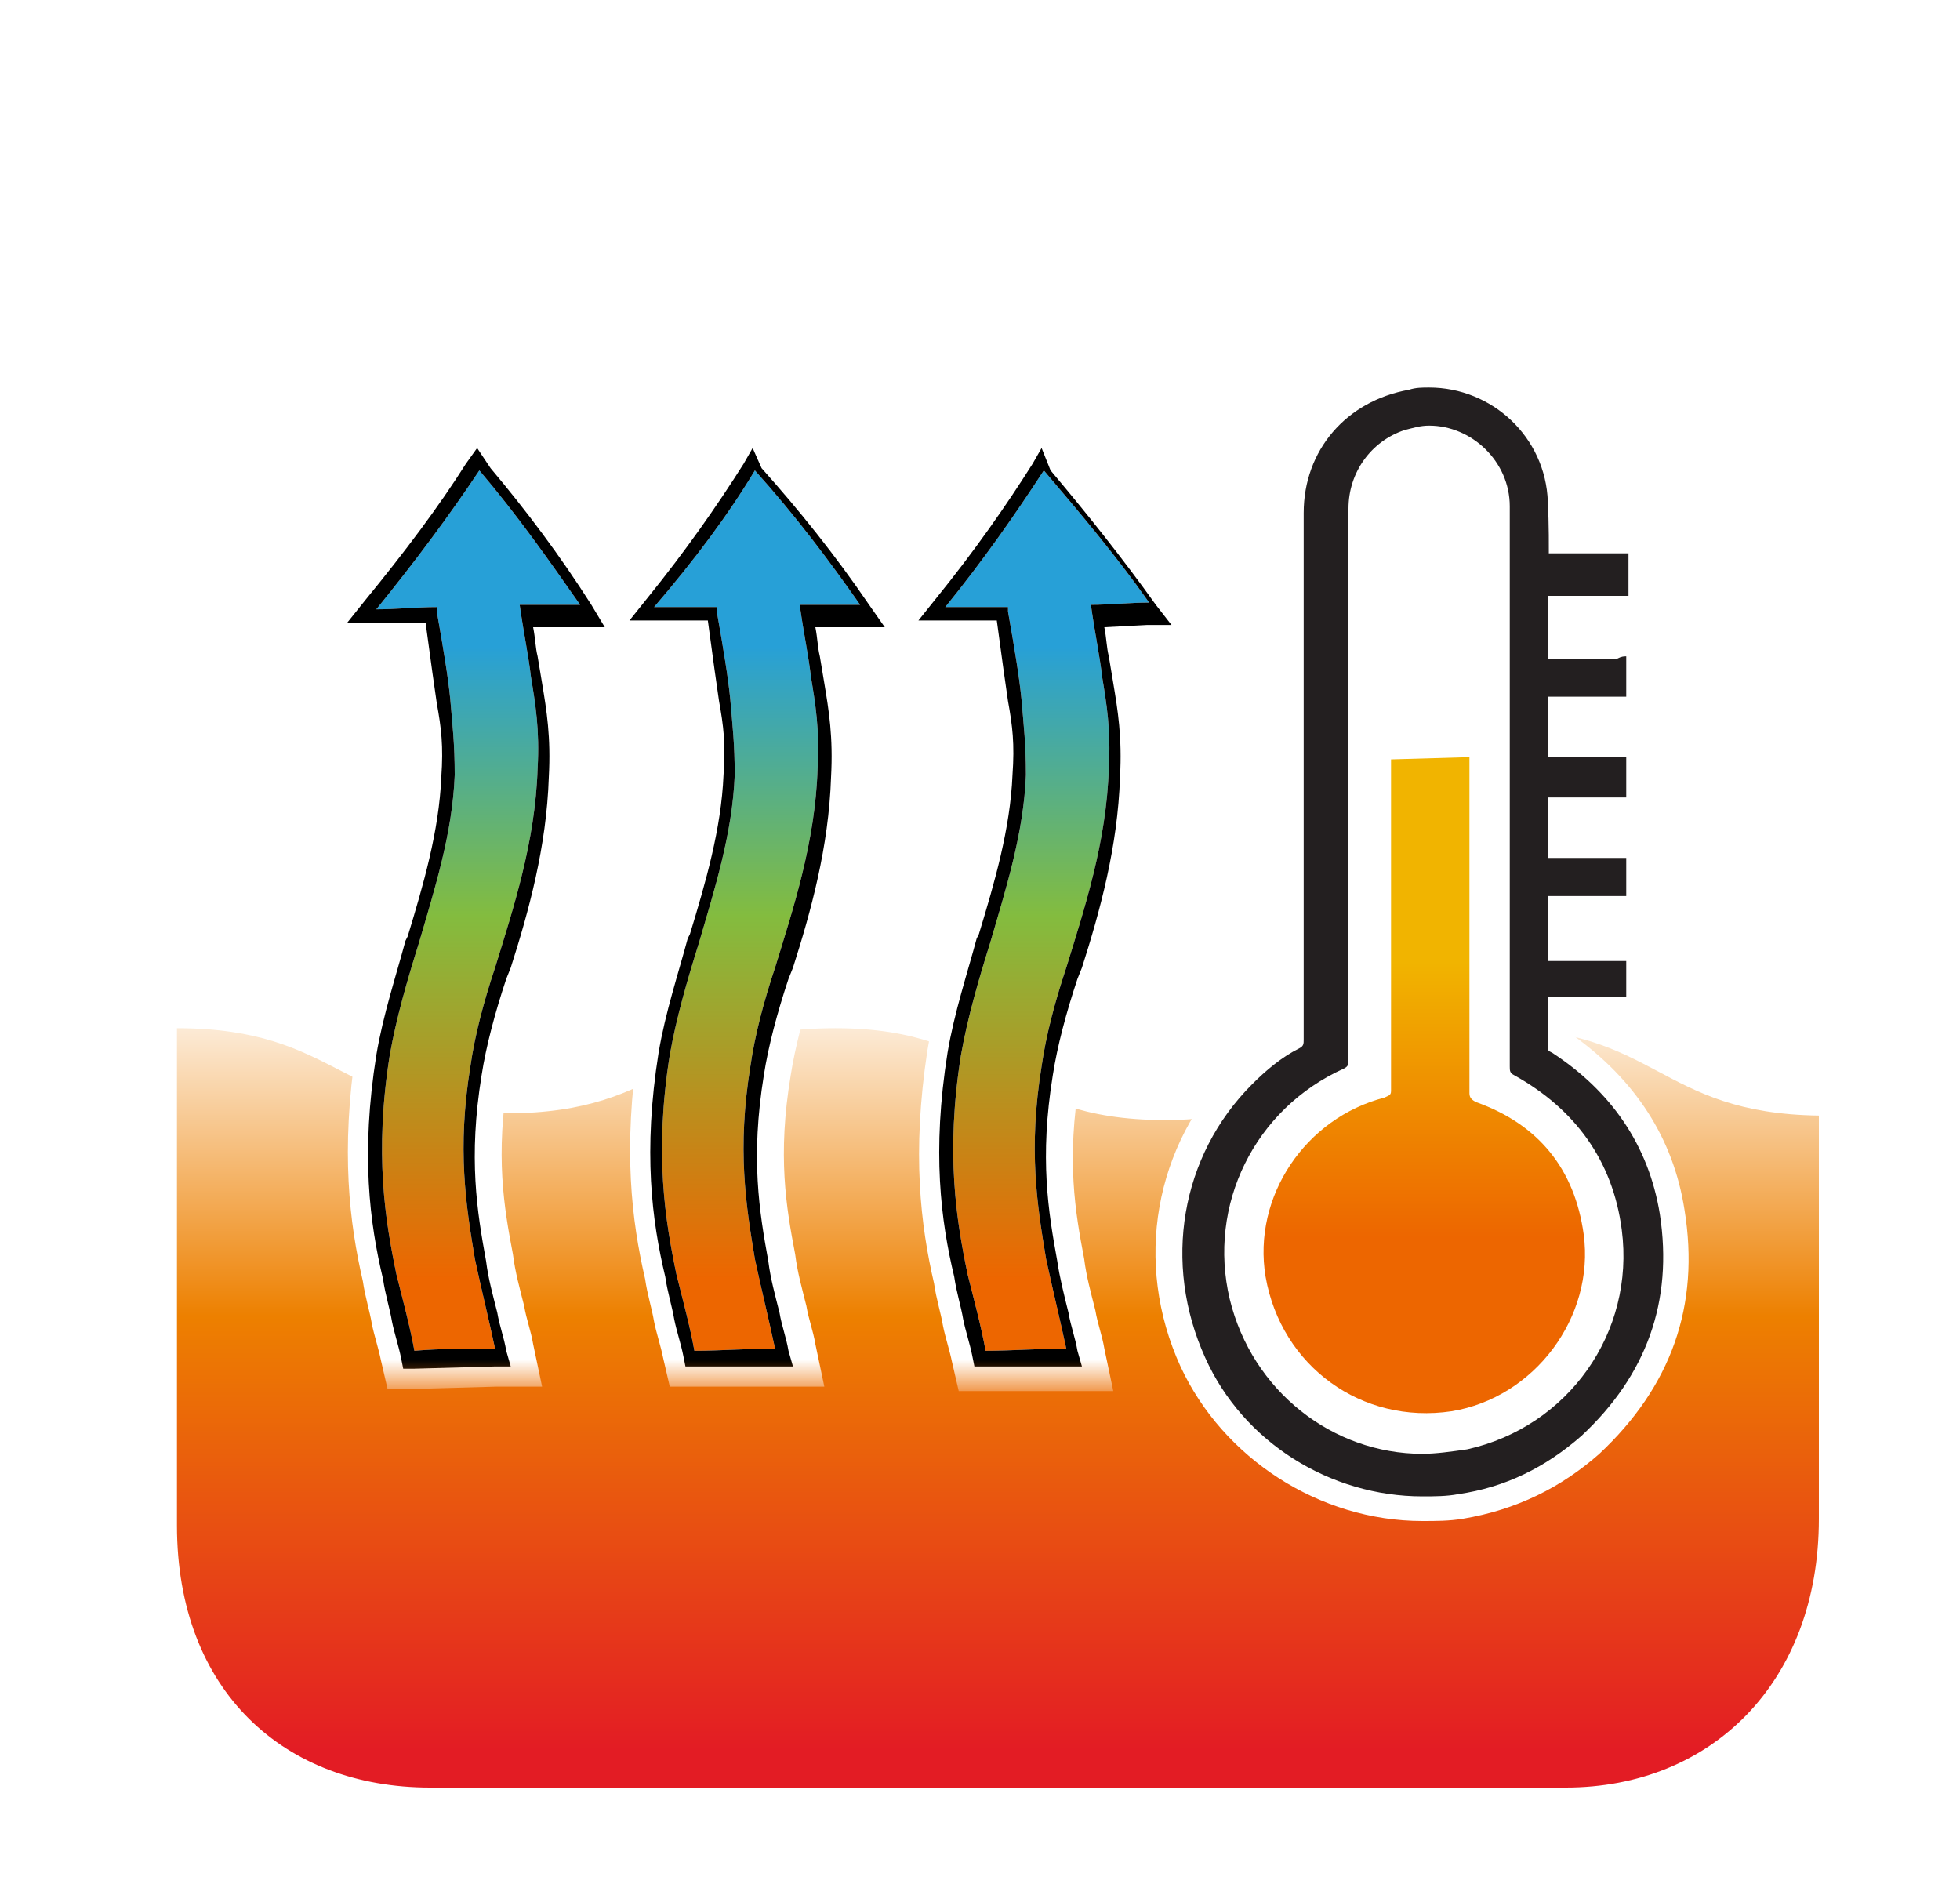 <?xml version="1.0" encoding="utf-8"?>
<!-- Generator: Adobe Illustrator 27.0.0, SVG Export Plug-In . SVG Version: 6.00 Build 0)  -->
<svg version="1.1" id="Слой_1" xmlns="http://www.w3.org/2000/svg" xmlns:xlink="http://www.w3.org/1999/xlink" x="0px" y="0px"
	 viewBox="0 0 87.5 84.6" style="enable-background:new 0 0 87.5 84.6;" xml:space="preserve">
<style type="text/css">
	.st0{fill:none;}
	.st1{fill:url(#SVGID_1_);}
	.st2{fill:#FFFFFF;}
	.st3{fill:#231F20;}
	.st4{fill:url(#SVGID_00000106844493950259724060000002165762174980822683_);}
	.st5{filter:url(#Adobe_OpacityMaskFilter);}
	.st6{fill:url(#SVGID_00000098916395053215230850000006478746782141712023_);}
	.st7{mask:url(#SVGID_00000173140776326076298890000011328008809586425003_);}
	.st8{fill:url(#SVGID_00000166673809198396307390000008466534600287346361_);}
</style>
<g>
	<path class="st0" d="M19.2,73.1c-2.5,0-4.5-2-4.5-4.5V17.7c0-2.5,2-4.5,4.5-4.5H70c2.5,0,4.5,2,4.5,4.5v50.9c0,2.5-2,4.5-4.5,4.5
		H19.2z"/>
</g>
<g>
	<linearGradient id="SVGID_1_" gradientUnits="userSpaceOnUse" x1="44.527" y1="78.16" x2="44.527" y2="43.339">
		<stop  offset="0" style="stop-color:#E31C24"/>
		<stop  offset="0.557" style="stop-color:#ED8000"/>
		<stop  offset="0.997" style="stop-color:#FFFFFF"/>
	</linearGradient>
	<path class="st1" d="M66.7,45.9c-7.4,0-7.4,4.1-14.7,4.1c-7.4,0-7.4-4.1-14.7-4.1c-7.4,0-7.4,3.8-14.7,3.8c-7.4,0-7.4-3.8-14.7-3.8
		l0,0.3v21.9c0,7.4,4.8,11.7,11.3,11.7h50.7c6.5,0,11.3-4.7,11.3-12v-18C74,49.7,74,45.9,66.7,45.9z"/>
</g>
<g>
	<g>
		<path class="st2" d="M63.5,65.4c-4.4,0-8.1-3-9.2-7.2c-1.1-4.4,1.1-9,5.3-10.9c0-8.2,0-16.4,0-24.6c0-1.9,1.1-3.4,2.8-4
			c0.4-0.1,0.8-0.2,1.3-0.2c2.2,0,4.1,1.8,4.1,4.1c0,2.9,0,5.8,0,8.8c0,0,0,13.2,0,16.2c3,1.6,4.7,4.1,5.1,7.3
			c0.6,4.7-2.6,9.3-7.3,10.3C64.9,65.3,64.2,65.4,63.5,65.4C63.5,65.4,63.5,65.4,63.5,65.4z"/>
		<path class="st2" d="M63.8,19c1.9,0,3.6,1.5,3.6,3.6c0,4.1,0,8.3,0,12.4c0,0,0,0,0,0c0,4.2,0,8.4,0,12.6c0,0.2,0.1,0.3,0.2,0.4
			c2.8,1.5,4.4,3.8,4.8,6.9c0.6,4.5-2.5,8.8-6.9,9.8c-0.7,0.1-1.3,0.2-2,0.2c-4,0-7.7-2.7-8.7-6.8c-1-4.2,1.1-8.6,5.1-10.3
			c0.2-0.1,0.2-0.2,0.2-0.4c0-8.2,0-16.4,0-24.6c0-1.7,1-3,2.5-3.5C63,19.1,63.4,19,63.8,19 M63.8,18c-0.5,0-1,0.1-1.4,0.2
			c-1.9,0.6-3.2,2.4-3.2,4.5c0,8.1,0,16.2,0,24.3c-4.2,2-6.4,6.7-5.3,11.3c1.1,4.5,5.1,7.6,9.7,7.6c0.7,0,1.5-0.1,2.2-0.2
			c4.9-1.1,8.3-5.9,7.7-10.9c-0.4-3.3-2.1-5.8-5.1-7.5c0-3.4,0-6.8,0-10.2l0-1l0-1l0-3.7c0-2.9,0-5.8,0-8.8
			C68.3,20.1,66.3,18,63.8,18L63.8,18z"/>
	</g>
	<g>
		<g>
			<path class="st3" d="M63.5,67.3c-4.4,0-8.5-2.6-10.3-6.6c-2-4.4-1.1-9.5,2.3-12.9c0.7-0.7,1.4-1.2,2.2-1.7c0-5.7,0-23.4,0-23.4
				c0-3,2.2-5.6,5.2-6c0.3,0,0.6-0.1,0.9-0.1c3.1,0,5.8,2.5,5.9,5.6c0.1,1.4,0,2.8,0,4.2c0,0.6,0,1.2,0,1.7l0,18.2
				c2.8,1.9,4.5,4.4,5,7.5c0.7,4.1-0.6,7.6-3.6,10.4c-1.6,1.4-3.5,2.4-5.8,2.7C64.7,67.2,64.1,67.3,63.5,67.3z M63.8,19.6
				c-0.3,0-0.6,0.1-0.9,0.2c-1.3,0.4-2.1,1.6-2.1,3c0,8.2,0,16.4,0,24.6c0,0.2,0,0.7-0.6,1c-3.7,1.6-5.7,5.7-4.7,9.6
				c0.9,3.7,4.3,6.3,8.1,6.3l0,0c0.6,0,1.2-0.1,1.8-0.2c4.2-0.9,7-4.9,6.5-9.1c-0.4-2.9-1.9-5-4.5-6.5c-0.1-0.1-0.5-0.3-0.5-0.9
				c0-3.5,0-7.1,0-10.6l0-5.2c0-3.1,0-6.1,0-9.2C66.7,21,65.4,19.6,63.8,19.6z"/>
			<path class="st2" d="M63.8,17.3c2.8,0,5.2,2.2,5.3,5.1c0.1,2,0,3.9,0,5.9c0,2.1,0,4.1,0,6.2c0,0,0,0,0,0c0,4.1,0,8.1,0,12.2
				c0,0.2,0,0.2,0.2,0.3c2.6,1.7,4.3,4.1,4.8,7.2c0.6,3.9-0.6,7.2-3.5,9.9c-1.6,1.4-3.4,2.3-5.5,2.6c-0.5,0.1-1.1,0.1-1.6,0.1
				c-4.1,0-8-2.4-9.7-6.2c-1.9-4.2-1.1-9,2.1-12.2c0.6-0.6,1.3-1.2,2.1-1.6c0.2-0.1,0.2-0.2,0.2-0.4c0-6.5,0-13.1,0-19.6
				c0-1.3,0-2.6,0-3.9c0-2.8,1.9-5,4.7-5.5C63.2,17.3,63.5,17.3,63.8,17.3 M63.5,64.9c0.6,0,1.3-0.1,2-0.2c4.5-1,7.5-5.2,6.9-9.8
				c-0.4-3.1-2.1-5.4-4.8-6.9c-0.2-0.1-0.2-0.2-0.2-0.4c0-4.2,0-8.4,0-12.6c0,0,0,0,0,0c0-4.1,0-8.3,0-12.4c0-2-1.7-3.6-3.6-3.6
				c-0.4,0-0.7,0.1-1.1,0.2c-1.5,0.5-2.5,1.9-2.5,3.5c0,8.2,0,16.4,0,24.6c0,0.2,0,0.3-0.2,0.4c-4,1.8-6.1,6.1-5.1,10.3
				C55.9,62.1,59.5,64.9,63.5,64.9 M63.8,16.1L63.8,16.1c-0.3,0-0.7,0-1,0.1c-3.3,0.5-5.7,3.3-5.7,6.6l0,1l0,2.9l0,2.6
				c0,5.5,0,11.1,0,16.6c-0.7,0.4-1.4,1-2,1.6c-3.6,3.6-4.5,8.9-2.4,13.5c1.9,4.1,6.2,6.9,10.8,6.9c0.6,0,1.2,0,1.8-0.1
				c2.4-0.4,4.4-1.4,6.1-2.9c3.2-3,4.5-6.6,3.8-10.9c-0.5-3.2-2.2-5.8-5-7.8c0-3.3,0-6.7,0-10l0-0.6l0-1.2l0-1.9c0-1.4,0-2.9,0-4.3
				c0-0.6,0-1.2,0-1.7c0-1.4,0-2.8,0-4.2C70.1,18.8,67.2,16.1,63.8,16.1L63.8,16.1z M63.5,63.7c-3.6,0-6.7-2.4-7.5-5.9
				c-0.9-3.7,0.9-7.4,4.4-8.9c0.4-0.2,1-0.6,1-1.5c0-8.2,0-16.4,0-24.6c0-1.2,0.6-2.1,1.7-2.4c0.2-0.1,0.5-0.1,0.8-0.1
				c1.3,0,2.4,1.1,2.4,2.4c0,2.9,0,5.8,0,8.7l0,2.5h0l0,1.2l0,2c0,3.5,0,7,0,10.6c0,0.4,0.1,1,0.9,1.4c2.5,1.3,3.9,3.3,4.2,6
				c0.5,3.9-2.1,7.6-6,8.5C64.7,63.6,64.1,63.7,63.5,63.7L63.5,63.7z"/>
		</g>
		<path class="st3" d="M68.3,26.6c0-0.6,0-1.2,0-1.9c1.9,0,2.5,0,4.4,0c0,0.6,0,1.2,0,1.9C70.8,26.6,70.2,26.6,68.3,26.6z"/>
		<path class="st3" d="M72.6,35.6c-1.9,0-2.5,0-4.4,0c0-0.6,0-1.2,0-1.8c1.9,0,2.5,0,4.4,0C72.6,34.4,72.6,35,72.6,35.6z"/>
		<path class="st3" d="M72.6,38.3c0,0.6,0,1.2,0,1.7c-1.9,0-2.5,0-4.4,0c0-0.6,0-1.2,0-1.7C70.1,38.3,70.8,38.3,72.6,38.3z"/>
		<path class="st3" d="M72.6,29.3c0,0.6,0,1.2,0,1.8c-1.9,0-2.5,0-4.4,0c0-0.4,0-0.8,0-1.1c0-0.6,0-0.6,0.6-0.6c1.5,0,1.9,0,3.4,0
			C72.4,29.3,72.5,29.3,72.6,29.3z"/>
		<path class="st3" d="M72.6,44.5c-1.9,0-2.5,0-4.3,0c0-0.5,0-1.1,0-1.6c1.8,0,2.5,0,4.3,0C72.6,43.4,72.6,44,72.6,44.5z"/>
		
			<linearGradient id="SVGID_00000114046304324424791800000013160465234638837121_" gradientUnits="userSpaceOnUse" x1="63.545" y1="55.268" x2="63.545" y2="42.925">
			<stop  offset="0" style="stop-color:#ED6600"/>
			<stop  offset="1" style="stop-color:#F1B400"/>
		</linearGradient>
		<path style="fill:url(#SVGID_00000114046304324424791800000013160465234638837121_);" d="M65.6,33.8c0,0,0,9.5,0,15
			c0,0.2,0.1,0.3,0.3,0.4c2.8,1,4.4,3,4.8,5.9c0.5,3.7-2.2,7.3-5.9,7.9c-4,0.6-7.6-2-8.3-6c-0.6-3.6,1.8-7.1,5.3-8
			c0.2-0.1,0.3-0.1,0.3-0.3c0-5.5,0-14.8,0-14.8L65.6,33.8z"/>
	</g>
</g>
<defs>
	<filter id="Adobe_OpacityMaskFilter" filterUnits="userSpaceOnUse" x="13.3" y="18.2" width="41.1" height="43.7">
		<feColorMatrix  type="matrix" values="1 0 0 0 0  0 1 0 0 0  0 0 1 0 0  0 0 0 1 0"/>
	</filter>
</defs>
<mask maskUnits="userSpaceOnUse" x="13.3" y="18.2" width="41.1" height="43.7" id="SVGID_00000166654528264815016130000010503243794953040303_">
	<g class="st5">
		
			<linearGradient id="SVGID_00000008140785237993473240000002011432381011932316_" gradientUnits="userSpaceOnUse" x1="34.269" y1="19.829" x2="34.269" y2="59.102">
			<stop  offset="0.67" style="stop-color:#FFFFFF"/>
			<stop  offset="1" style="stop-color:#000000"/>
		</linearGradient>
		
			<rect x="12.9" y="14.1" style="fill:url(#SVGID_00000008140785237993473240000002011432381011932316_);" width="42.8" height="48.8"/>
	</g>
</mask>
<g style="mask:url(#SVGID_00000166654528264815016130000010503243794953040303_);">
	
		<linearGradient id="SVGID_00000130616276044202822550000007189327348205198754_" gradientUnits="userSpaceOnUse" x1="33.933" y1="57.076" x2="33.933" y2="13.86">
		<stop  offset="0" style="stop-color:#ED6600"/>
		<stop  offset="0.375" style="stop-color:#83BC3F"/>
		<stop  offset="0.653" style="stop-color:#27A0D7"/>
	</linearGradient>
	<path style="fill:url(#SVGID_00000130616276044202822550000007189327348205198754_);" d="M43.3,60.4c-0.1-0.5-0.2-1.1-0.4-1.6
		c-0.1-0.6-0.3-1.2-0.4-1.8c-0.5-2.5-1-5.6-0.3-10.1c0.3-1.8,0.8-3.6,1.3-5.1l0.1-0.2c0.7-2.3,1.4-4.7,1.5-7c0-1.3-0.1-2.1-0.2-3.2
		l-0.5-3.4l-3.7,0l1-1.3c1.7-2.1,3.1-4.1,4.3-6l0.6-0.9l0.7,0.8c1.7,1.9,3.2,3.9,4.7,6l0.9,1.2l-3.2,0.1l0.4,2.3
		c0.2,1.3,0.4,2.5,0.3,4.3c-0.1,3.1-1,6-1.7,8.6l-0.2,0.5c-0.5,1.5-0.9,3-1.1,4.3c-0.6,3.7-0.2,6.1,0.2,8.3c0.2,0.8,0.3,1.6,0.5,2.3
		c0.1,0.5,0.3,1.1,0.4,1.7l0.2,1l-5.3,0.1L43.3,60.4z M30.4,60.4c-0.1-0.5-0.2-1.1-0.4-1.6c-0.1-0.6-0.3-1.2-0.4-1.9
		c-0.5-2.5-1-5.6-0.3-10.1c0.3-1.8,0.8-3.6,1.3-5.1l0.1-0.2c0.7-2.3,1.4-4.7,1.5-7c0-1.3-0.1-2.1-0.2-3.2l-0.5-3.4l-3.7,0l1-1.3
		c1.7-2.1,3.1-4.1,4.2-6l0.6-0.9l0.7,0.8c1.7,1.9,3.2,3.9,4.8,6.1l0.9,1.3l-3.3-0.1l0.4,2.2c0.2,1.3,0.4,2.5,0.3,4.3
		c-0.1,3.1-1,6-1.7,8.6l-0.2,0.5c-0.4,1.5-0.9,3-1.1,4.3c-0.6,3.7-0.2,6.1,0.2,8.3c0.2,0.8,0.3,1.6,0.5,2.3c0.1,0.5,0.3,1.1,0.4,1.7
		l0.2,1l-5.3,0.1L30.4,60.4z M17.8,60.4c-0.1-0.5-0.2-1.1-0.4-1.6c-0.1-0.6-0.3-1.2-0.4-1.9c-0.5-2.5-1-5.6-0.3-10.1
		c0.3-1.8,0.8-3.6,1.3-5.1l0.1-0.2c0.7-2.3,1.4-4.7,1.5-7c0-1.3-0.1-2.1-0.2-3.2l-0.5-3.4L15,28.1l1.1-1.4c1.8-2.2,3.3-4.2,4.5-6.1
		l0.6-0.9l0.7,0.9c1.6,1.9,3.1,3.9,4.5,6.1l0.9,1.3l-3.3-0.1l0.4,2.2c0.2,1.3,0.4,2.5,0.3,4.3c-0.1,3.1-1,6-1.7,8.6l-0.2,0.5
		c-0.4,1.5-0.9,3-1.1,4.3c-0.6,3.7-0.2,6.1,0.2,8.3c0.2,0.8,0.3,1.6,0.5,2.3c0.1,0.5,0.3,1.1,0.4,1.7l0.2,1l-5.3,0.1L17.8,60.4z"/>
	<path class="st2" d="M46.6,21c1.7,2,3.3,3.9,4.7,5.9c-0.9,0-1.8,0.1-2.6,0.1c0.2,1.4,0.4,2.3,0.5,3.2c0.2,1.2,0.4,2.4,0.3,4.1
		c-0.1,3.3-1.1,6.3-1.9,8.9c-0.5,1.5-0.9,3-1.1,4.4c-0.6,3.7-0.2,6.2,0.2,8.6c0.3,1.4,0.6,2.6,0.9,4c-1.2,0-2.4,0.1-3.6,0.1
		c-0.2-1.1-0.5-2.2-0.8-3.4c-0.5-2.4-1-5.4-0.3-9.8c0.3-1.7,0.8-3.4,1.3-5c0.7-2.4,1.5-4.9,1.6-7.5c0-1.4-0.1-2.2-0.2-3.4
		c-0.1-1-0.3-2.2-0.6-3.9c0-0.1,0-0.2,0-0.2c-0.9,0-1.8,0-2.8,0C43.9,25,45.3,23,46.6,21 M33.7,21c1.8,2,3.3,4,4.7,6
		c-0.9,0-1.8,0-2.7,0c0.2,1.4,0.4,2.3,0.5,3.2c0.2,1.2,0.4,2.4,0.3,4.1c-0.1,3.3-1.1,6.3-1.9,8.9c-0.5,1.5-0.9,3-1.1,4.4
		c-0.6,3.7-0.2,6.2,0.2,8.6c0.3,1.4,0.6,2.6,0.9,4c-1.2,0-2.4,0.1-3.6,0.1c-0.2-1.1-0.5-2.2-0.8-3.4c-0.5-2.4-1-5.4-0.3-9.8
		c0.3-1.7,0.8-3.4,1.3-5c0.7-2.4,1.5-4.9,1.6-7.5c0-1.4-0.1-2.2-0.2-3.4c-0.1-1-0.3-2.2-0.6-3.9c0-0.1,0-0.2,0-0.2
		c-0.9,0-1.8,0-2.8,0C31,25,32.5,23,33.7,21 M21.4,21c1.7,2,3.1,4,4.5,6c-0.9,0-1.8,0-2.7,0c0.2,1.4,0.4,2.3,0.5,3.2
		c0.2,1.2,0.4,2.4,0.3,4.1c-0.1,3.3-1.1,6.3-1.9,8.9c-0.5,1.5-0.9,3-1.1,4.4c-0.6,3.7-0.2,6.2,0.2,8.6c0.3,1.4,0.6,2.6,0.9,4
		c-1.2,0-2.4,0-3.6,0.1c-0.2-1.1-0.5-2.2-0.8-3.4c-0.5-2.4-1-5.4-0.3-9.8c0.3-1.7,0.8-3.4,1.3-5c0.7-2.4,1.5-4.9,1.6-7.5
		c0-1.4-0.1-2.2-0.2-3.4c-0.1-1-0.3-2.2-0.6-3.9c0-0.1,0-0.2,0-0.2c-0.9,0-1.8,0.1-2.7,0.1C18.5,25.1,20,23.1,21.4,21 M21.2,18.2
		L20,20.1c-1.2,1.9-2.7,3.9-4.4,6l-2.3,2.8l3.6-0.1l1.3,0l0,0l0.2,1.3l0.2,1.4c0.2,1.1,0.2,1.8,0.2,3.1c-0.1,2.2-0.8,4.6-1.5,6.8
		l-0.1,0.2c-0.5,1.5-1,3.4-1.3,5.2c-0.7,4.6-0.3,7.8,0.3,10.4c0.1,0.7,0.3,1.3,0.4,1.9c0.1,0.5,0.3,1.1,0.4,1.6l0.3,1.3l1.3,0
		l3.6-0.1l2,0l-0.4-1.9c-0.1-0.6-0.3-1.1-0.4-1.7c-0.2-0.8-0.4-1.5-0.5-2.3c-0.4-2.1-0.8-4.4-0.2-8c0.2-1.3,0.6-2.7,1-4.2l0.2-0.5
		c0.8-2.6,1.7-5.5,1.8-8.8c0.1-1.9-0.1-3.1-0.3-4.4l-0.2-1.2c0,0,0-0.1,0-0.1l0.7,0l3.1,0.1l0,0l0.5,0l1.4,0l0,0L31,30l0.2,1.4
		c0.2,1.1,0.2,1.8,0.2,3.1c-0.1,2.2-0.8,4.6-1.5,6.8l-0.1,0.2c-0.5,1.5-1,3.4-1.3,5.2c-0.7,4.6-0.3,7.8,0.3,10.4
		c0.1,0.7,0.3,1.3,0.4,1.9c0.1,0.5,0.3,1.1,0.4,1.6l0.3,1.3l1.3,0l1.7,0l1.9,0l2,0l-0.4-1.9c-0.1-0.6-0.3-1.1-0.4-1.7
		c-0.2-0.8-0.4-1.5-0.5-2.3c-0.4-2.1-0.8-4.4-0.2-8c0.2-1.3,0.6-2.7,1-4.2l0.2-0.5c0.8-2.6,1.7-5.5,1.8-8.8c0.1-1.9-0.1-3.1-0.3-4.4
		l-0.2-1.2c0,0,0-0.1,0-0.1l0.7,0l3.2,0.1l0,0l0.6,0l1.4,0l0,0l0.2,1.3l0.2,1.4c0.2,1.1,0.2,1.8,0.2,3.1c-0.1,2.2-0.8,4.6-1.5,6.8
		l-0.1,0.2c-0.5,1.5-1,3.4-1.3,5.2c-0.7,4.6-0.3,7.8,0.3,10.4c0.1,0.7,0.3,1.3,0.4,1.9c0.1,0.5,0.3,1.1,0.4,1.6l0.3,1.3l1.3,0l1.7,0
		l1.9,0l2,0l-0.4-1.9c-0.1-0.6-0.3-1.1-0.4-1.7c-0.2-0.8-0.4-1.5-0.5-2.3c-0.4-2.1-0.8-4.4-0.2-8c0.2-1.3,0.6-2.7,1-4.2l0.2-0.5
		c0.8-2.6,1.7-5.5,1.8-8.8c0.1-1.9-0.1-3.1-0.3-4.4l-0.2-1.2c0-0.1,0-0.1,0-0.2l0.8,0l3.1-0.1L52.6,26c-1.5-2.2-3.1-4.1-4.8-6
		l-1.4-1.7l-1.2,1.9C44,22,42.7,23.9,41,26.1l-0.6,0.8l-0.5-0.8c-1.6-2.2-3.1-4.2-4.8-6.2l-1.5-1.7l-1.2,1.9
		c-1.2,1.9-2.5,3.8-4.2,5.9l-0.5,0.7l-0.4-0.6c-1.5-2.2-3-4.2-4.6-6.2L21.2,18.2L21.2,18.2z"/>
	<path d="M46.6,21c1.7,2,3.3,3.9,4.7,5.9c-0.9,0-1.8,0.1-2.6,0.1c0.2,1.4,0.4,2.3,0.5,3.2c0.2,1.2,0.4,2.4,0.3,4.1
		c-0.1,3.3-1.1,6.3-1.9,8.9c-0.5,1.5-0.9,3-1.1,4.4c-0.6,3.7-0.2,6.2,0.2,8.6c0.3,1.4,0.6,2.6,0.9,4c-1.2,0-2.4,0.1-3.6,0.1
		c-0.2-1.1-0.5-2.2-0.8-3.4c-0.5-2.4-1-5.4-0.3-9.8c0.3-1.7,0.8-3.4,1.3-5c0.7-2.4,1.5-4.9,1.6-7.5c0-1.4-0.1-2.2-0.2-3.4
		c-0.1-1-0.3-2.2-0.6-3.9c0-0.1,0-0.2,0-0.2c-0.9,0-1.8,0-2.8,0C43.9,25,45.3,23,46.6,21 M33.7,21c1.8,2,3.3,4,4.7,6
		c-0.9,0-1.8,0-2.7,0c0.2,1.4,0.4,2.3,0.5,3.2c0.2,1.2,0.4,2.4,0.3,4.1c-0.1,3.3-1.1,6.3-1.9,8.9c-0.5,1.5-0.9,3-1.1,4.4
		c-0.6,3.7-0.2,6.2,0.2,8.6c0.3,1.4,0.6,2.6,0.9,4c-1.2,0-2.4,0.1-3.6,0.1c-0.2-1.1-0.5-2.2-0.8-3.4c-0.5-2.4-1-5.4-0.3-9.8
		c0.3-1.7,0.8-3.4,1.3-5c0.7-2.4,1.5-4.9,1.6-7.5c0-1.4-0.1-2.2-0.2-3.4c-0.1-1-0.3-2.2-0.6-3.9c0-0.1,0-0.2,0-0.2
		c-0.9,0-1.8,0-2.8,0C31,25,32.5,23,33.7,21 M21.4,21c1.7,2,3.1,4,4.5,6c-0.9,0-1.8,0-2.7,0c0.2,1.4,0.4,2.3,0.5,3.2
		c0.2,1.2,0.4,2.4,0.3,4.1c-0.1,3.3-1.1,6.3-1.9,8.9c-0.5,1.5-0.9,3-1.1,4.4c-0.6,3.7-0.2,6.2,0.2,8.6c0.3,1.4,0.6,2.6,0.9,4
		c-1.2,0-2.4,0-3.6,0.1c-0.2-1.1-0.5-2.2-0.8-3.4c-0.5-2.4-1-5.4-0.3-9.8c0.3-1.7,0.8-3.4,1.3-5c0.7-2.4,1.5-4.9,1.6-7.5
		c0-1.4-0.1-2.2-0.2-3.4c-0.1-1-0.3-2.2-0.6-3.9c0-0.1,0-0.2,0-0.2c-0.9,0-1.8,0.1-2.7,0.1C18.5,25.1,20,23.1,21.4,21 M21.3,20
		l-0.5,0.7c-1.2,1.9-2.7,3.9-4.5,6.1l-0.8,1l1.3,0l1.3,0l0.9,0l0.3,2.2l0.2,1.4c0.2,1.1,0.3,1.9,0.2,3.3c-0.1,2.4-0.8,4.8-1.5,7.1
		l-0.1,0.2c-0.4,1.5-1,3.3-1.3,5.1c-0.7,4.4-0.3,7.5,0.3,10c0.1,0.7,0.3,1.3,0.4,1.9c0.1,0.5,0.3,1.1,0.4,1.6l0.1,0.5l0.5,0l3.6-0.1
		l0.7,0l-0.2-0.7c-0.1-0.6-0.3-1.1-0.4-1.7c-0.2-0.8-0.4-1.5-0.5-2.3c-0.4-2.2-0.8-4.6-0.2-8.3c0.2-1.3,0.6-2.8,1.1-4.3l0.2-0.5
		c0.8-2.5,1.6-5.4,1.7-8.5c0.1-1.8-0.1-3-0.3-4.2l-0.2-1.2c-0.1-0.4-0.1-0.8-0.2-1.3l0.6,0l1.4,0l1.2,0l-0.6-1
		c-1.4-2.2-2.9-4.2-4.5-6.1L21.3,20L21.3,20z M33.6,20l-0.4,0.7c-1.2,1.9-2.6,3.9-4.3,6l-0.8,1l1.2,0l1.4,0l0.9,0l0.3,2.2l0.2,1.4
		c0.2,1.1,0.3,1.9,0.2,3.3c-0.1,2.4-0.8,4.8-1.5,7.1l-0.1,0.2c-0.4,1.5-1,3.3-1.3,5.1c-0.7,4.4-0.3,7.5,0.3,10
		c0.1,0.7,0.3,1.3,0.4,1.9c0.1,0.5,0.3,1.1,0.4,1.6l0.1,0.5l0.5,0l1.7,0l1.9,0l0.7,0l-0.2-0.7c-0.1-0.6-0.3-1.1-0.4-1.7
		c-0.2-0.8-0.4-1.5-0.5-2.3c-0.4-2.2-0.8-4.6-0.2-8.3c0.2-1.3,0.6-2.8,1.1-4.3l0.2-0.5c0.8-2.5,1.6-5.4,1.7-8.5
		c0.1-1.8-0.1-3-0.3-4.2l-0.2-1.2c-0.1-0.4-0.1-0.8-0.2-1.3l1.9,0l1.2,0l-0.7-1c-1.5-2.2-3.1-4.2-4.8-6.1L33.6,20L33.6,20z M46.5,20
		l-0.4,0.7c-1.2,1.9-2.6,3.9-4.3,6l-0.8,1l1.2,0l1.4,0l0.9,0l0.3,2.2l0.2,1.4c0.2,1.1,0.3,1.9,0.2,3.3c-0.1,2.4-0.8,4.8-1.5,7.1
		l-0.1,0.2c-0.4,1.5-1,3.3-1.3,5.1c-0.7,4.4-0.3,7.5,0.3,10c0.1,0.7,0.3,1.3,0.4,1.9c0.1,0.5,0.3,1.1,0.4,1.6l0.1,0.5l0.5,0l1.7,0
		l1.9,0l0.7,0l-0.2-0.7c-0.1-0.6-0.3-1.1-0.4-1.7c-0.2-0.8-0.4-1.6-0.5-2.3c-0.4-2.2-0.8-4.6-0.2-8.3c0.2-1.3,0.6-2.8,1.1-4.3
		l0.2-0.5c0.8-2.5,1.6-5.4,1.7-8.5c0.1-1.8-0.1-3-0.3-4.2l-0.2-1.2c-0.1-0.4-0.1-0.8-0.2-1.3l1.9-0.1l1.1,0l-0.7-0.9
		c-1.5-2.1-3.1-4.1-4.7-6L46.5,20L46.5,20z"/>
</g>
</svg>
